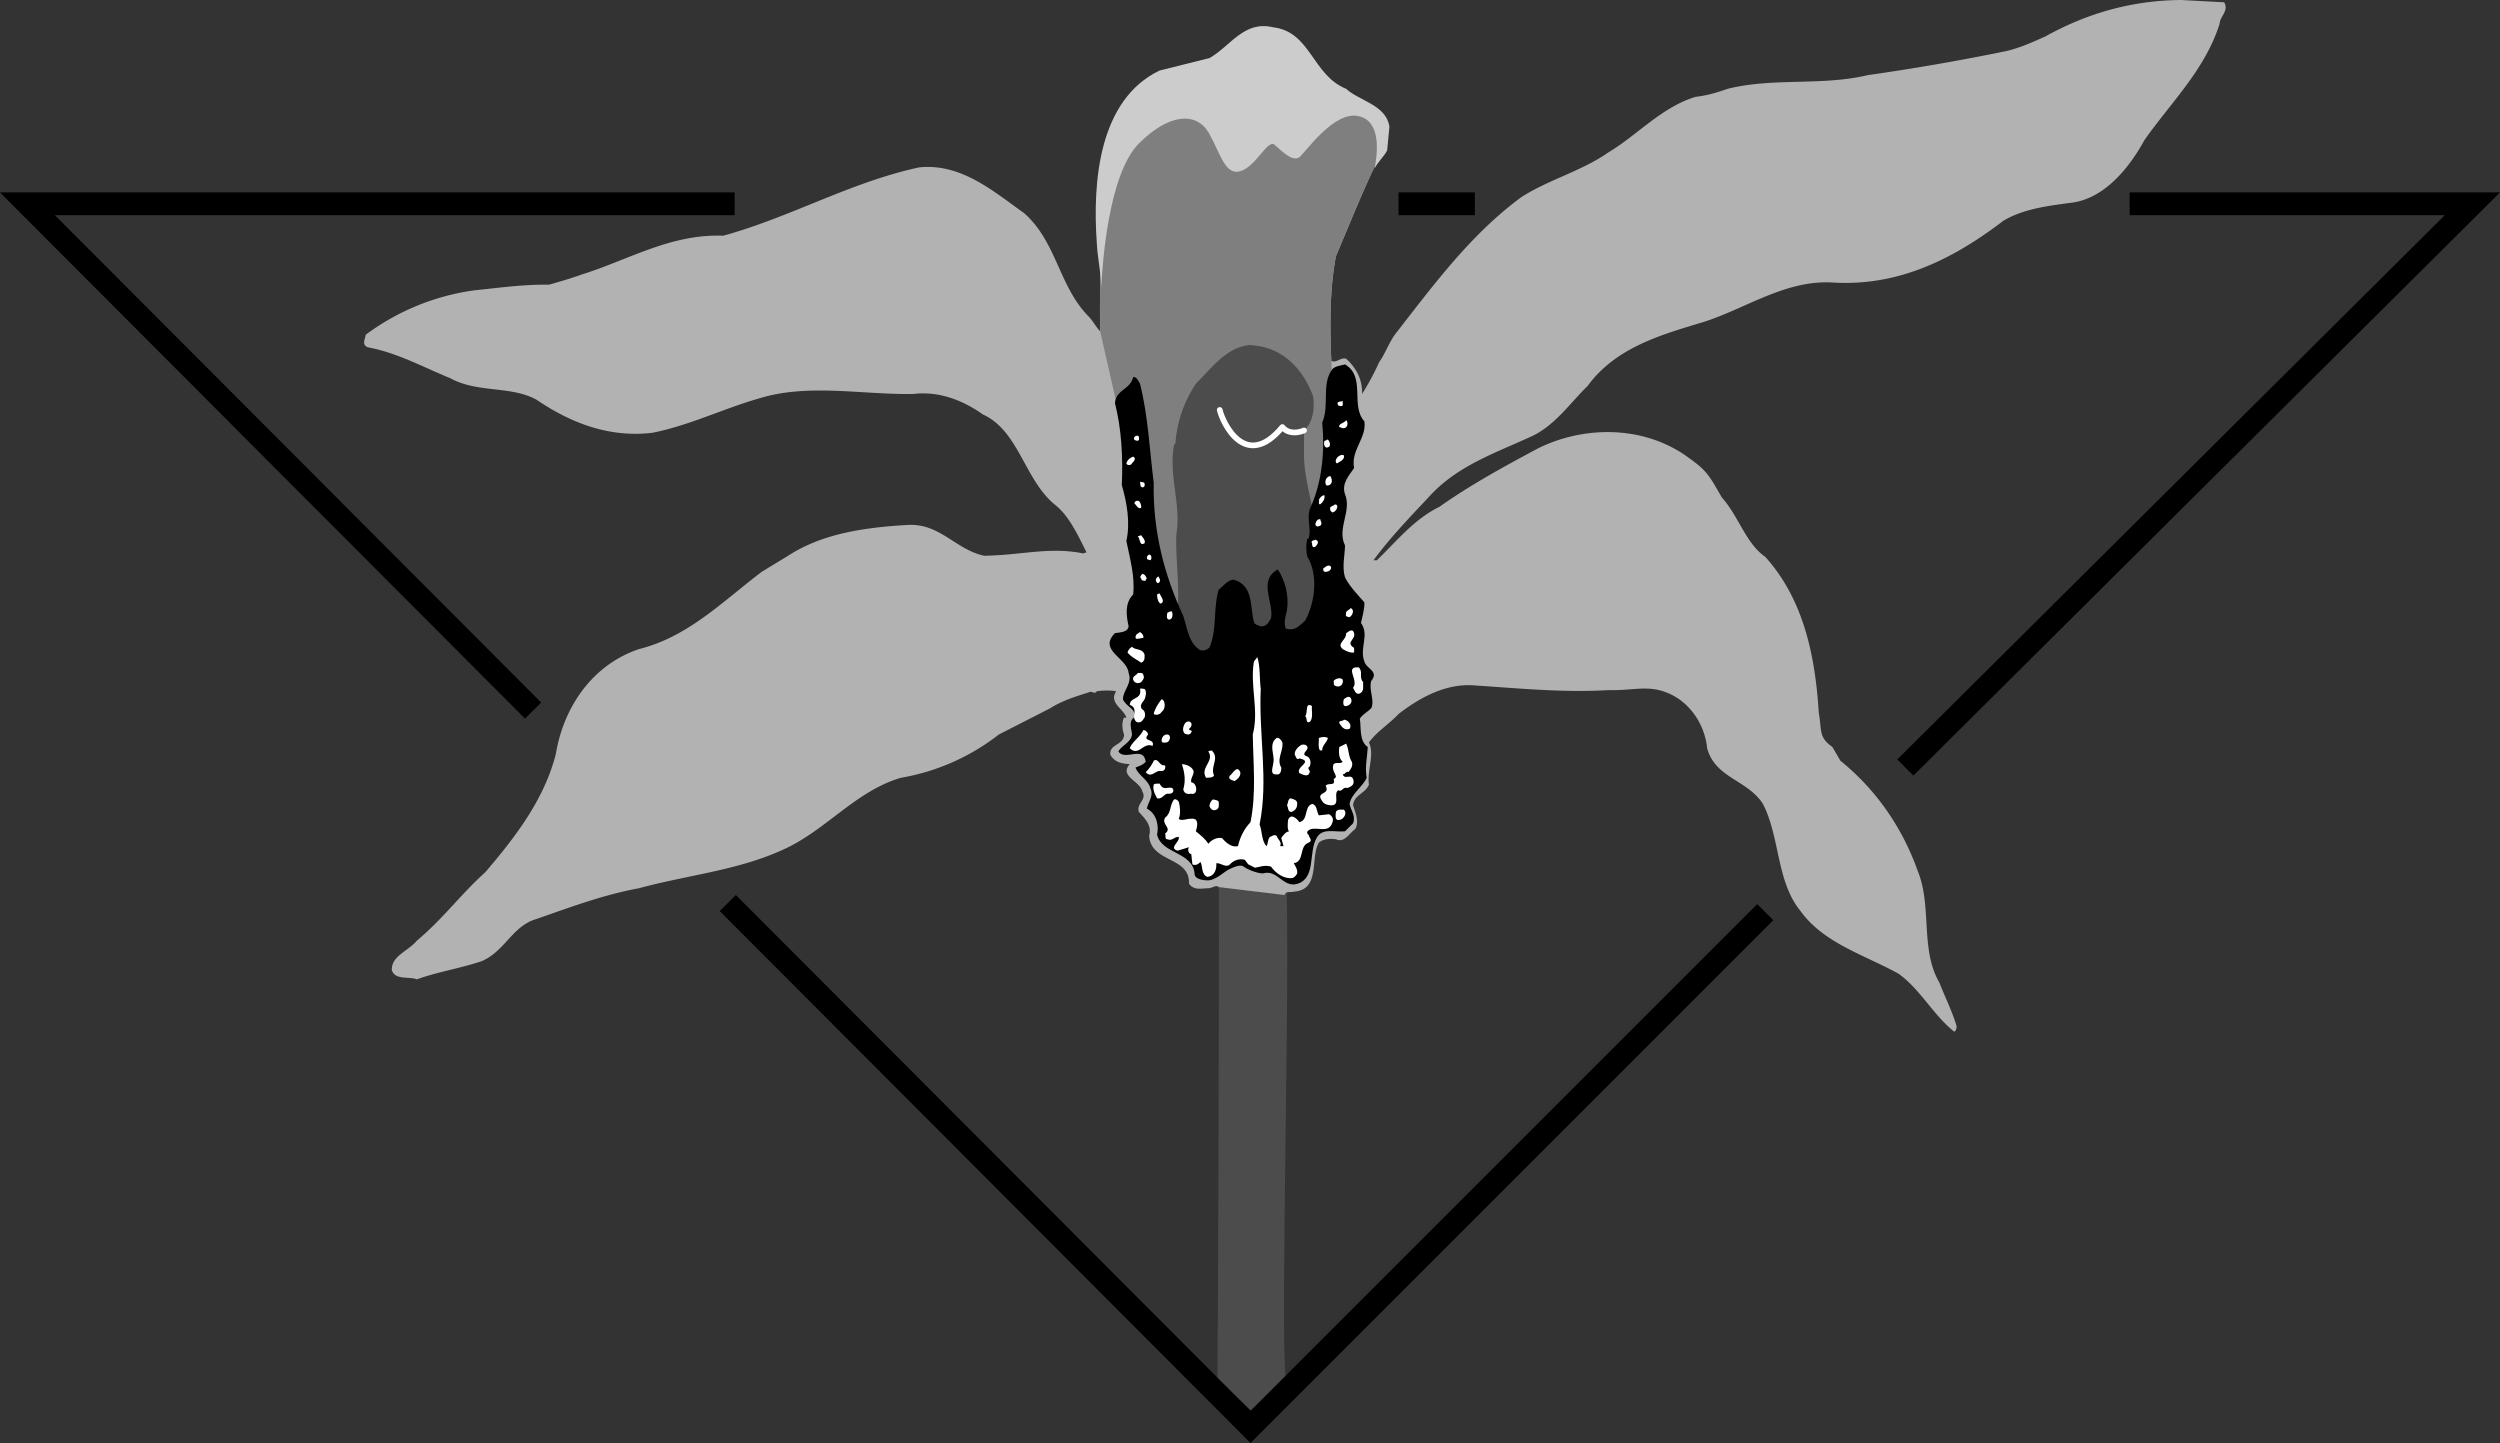 <svg xmlns="http://www.w3.org/2000/svg" width="219.534" height="126.716"><rect width="100%" height="100%" fill="#333333" stroke="none"/><path fill="#4c4c4c" d="M112.813 75.5c.687 4.094-.461 41.594.098 45.598l-3 2.8-3-2.8c.043-4.004.19-42.407.101-46.399l5.8.801"/><path fill="#b2b2b2" d="M107.012 77.898c-.21-.23-.559.094-.902.102-.485-.008-1.258.242-1.7-.402.09-2.407-3.332-1.805-3.5-4.2.266-.906-.359-1.503-.898-2.097-.262-.735.738-1.059.3-1.801-.21-.934-2.062-1.332-1.1-2.402-.735-.032-1.337-.18-1.7-.797-.16-.985 1.191-.832 1.2-1.801-.16-.383-.235-1.059 0-1.5.116.066.14.02.198 0-.308-.832-1.535-1.258-.898-2.3-.46-.083-1.086-.083-1.7 0-.16.32-.46-.083-.702.1-1.207.368-2.407.766-3.399 1.4l-4.5 2.3a19.247 19.247 0 0 1-8.601 3.8c-3.782 1.118-6.258 4.22-9.7 6-4.132 2.095-8.785 2.47-13.3 3.7-3.11.566-6.032 1.668-9 2.7-2.133.616-2.758 2.82-4.797 3.698-1.836.622-3.985.97-5.703 1.602-.684-.281-1.907.094-2.2-.8-.058-1.259 1.418-1.657 2.2-2.602 2.265-1.88 3.765-3.98 6-6 2.64-3.078 5.191-6.407 6.203-10.399.687-4.156 3.238-7.832 7.297-9.199 4.343-1.082 7.39-4.23 10.8-6.8l2.301-1.4c3.016-1.956 6.715-2.484 10.5-2.702 2.84-.157 4.164 2.144 6.7 2.703 3.19-.031 5.765-.809 8.699-.203l.3-.098c-.757-1.508-1.558-3.258-2.8-4.2-2.657-2.206-3.157-6.484-6.297-7.902-1.688-1.207-3.836-2.082-6.102-1.8-4.61.07-9.258-.954-13.601.402-3.11.894-6.032 2.344-9.297 3-3.836.469-7.235-.883-10.203-2.902-2.309-1.254-5.157-.555-7.598-1.899-2.41-.98-4.586-2.207-7.2-2.699-.609-.23-.21-.781-.202-1.102a20.716 20.716 0 0 1 9.5-3.898c2.265-.23 4.293-.531 6.601-.5.992-.281 2.016-.582 2.899-.902 4.093-1.282 7.816-3.579 12.402-3.399 5.941-1.633 11.113-4.68 17.2-6 3.741-.383 6.59 2.168 9.198 4 2.891 2.52 3.067 6.469 5.7 9.102.367.39.64.918 1 1.297-.059-2.606.043-5.13 0-7.598-.407-5.383-.082-12.207 5.3-14.8l4.102-1.102c1.863-1.055 2.941-3.454 5.5-2.797 3.316.367 3.238 4.117 6.2 5.297 1.19 1.093 3.515 1.171 3.8 3l-.102 2.101c-1.558 3.07-2.808 6.27-4.097 9.301-.563 2.918-.535 6.242-.403 9.2.465.194.793-.333 1.301-.2.89.816 1.442 1.844 1.399 3.098a23.434 23.434 0 0 0 1.5-2.797c.566-.782.918-1.907 1.601-2.703 3.29-4.23 6.516-8.579 10.899-11.797 2.39-1.532 5.293-2.282 7.601-3.903 2.54-1.504 4.715-4.004 7.7-4.898.992-.106 1.89-.383 2.8-.7 4.04-1.007 8.242-.234 12.301-1.202A202.027 202.027 0 0 0 176.11 4.5c1.242-.281 2.343-.781 3.5-1.3 3.617-2.009 7.515-3.157 11.902-3.2l3.8.2c.438.769-.359 1.194-.402 1.898-1.285 4.046-4.257 6.87-6.597 10.203-1.336 2.441-3.512 5.14-6.403 5.5-2.007.265-4.285.543-6 1.597-4.16 3.168-9.058 5.82-15.097 5.403-4.137-.184-7.586 2.343-11.301 3.5-3.809 1.14-7.66 2.265-10.102 5.597-1.558 1.52-2.957 3.594-5.097 4.5-3.16 1.446-6.387 2.543-8.801 5.2-1.71 1.82-3.46 3.644-4.902 5.601h.3c1.766-1.707 3.266-3.605 5.5-4.699 2.692-1.906 5.668-3.531 8.602-5.102 4.066-2.03 9.191-2.03 13 .602 1.215.867 1.766 1.27 2.5 2.5l.7 1.2c1.456 1.612 2.093 4.015 3.8 5.198 3.316 3.668 4.39 8.57 4.7 13.7.288 1.546-.048 2.12 1.198 3l.7 1.203c3.14 2.543 5.441 5.867 6.8 9.699 1.266 3.117.192 6.894 1.903 9.8.465 1.22 1.113 2.493 1.5 3.798.015.12-.012.394-.203.5-1.86-1.48-2.985-3.73-4.899-5.098-2.96-1.633-6.586-2.684-8.601-5.5-2.133-2.606-1.782-6.434-3.297-9.402-1.36-2.13-4.188-2.254-4.903-4.899-.207-2.105-1.558-4.133-3.597-4.898-1.637-.657-3.063-.133-5-.203-4.035.246-7.91-.157-11.703-.399-2.633-.258-5.008 1.117-6.797 2.5-.836.895-1.887 1.52-2.602 2.5.516 1.07-.183 2.469 0 3.7-.336.82-1.258.843-1.398 1.8.215.668.562 1.445.199 2.102-.535.367-.934 1.242-1.7.898-.386-.055-1.062-.082-1.5.301-.784 1.316.188 4.144-2.202 4.3-.258.094-.735-.081-.797.298l-5.801-.7"/><path fill="#7f7f7f" d="M116.91 31.7c-.132-2.958-.16-6.282.403-9.2 1.289-3.031 2.539-6.23 4.097-9.3l.102-2.102c-.285-1.828-2.61-1.907-3.8-3-2.962-1.18-2.884-4.93-6.2-5.297-2.559-.656-3.637 1.742-5.5 2.797l-4.102 1.101c-5.382 2.594-5.707 9.418-5.3 14.801.043 2.469-.059 4.992 0 7.598l8 35.203 13.203-5.703-.903-26.899"/><path fill="#ccc" d="M96.711 25.2c.09-1.993.625-9.927 3.301-12.602 2.574-2.575 4.95-2.825 6.098-1 1.101 1.925 1.476 3.925 2.902 3.402 1.324-.477 2.3-2.75 2.898-2.3.551.448 1.551 1.573 2.2 1.1.601-.527 3.078-4.1 5.203-3.6 2.023.448 1.64 3.331 1.398 4.6.246-.55.852-1.073 1.102-1.6l.199-2.102c-.324-1.899-2.625-2.223-3.8-3.297-2.977-1.203-3.102-5-6.4-5.403-2.577-.625-3.75 1.653-5.6 2.7l-4.4 1.101c-5.327 2.574-5.874 9.774-5.5 15.102.048 1.258.372 2.652.4 3.898"/><path fill="#4c4c4c" d="M115.91 56c.618-2.105-.632-5.758-.398-8 .258-2.566-.91-5.133-1-7.8v-2.4c.79-.683.941-1.905.8-3-.937-2.507-2.76-4.382-5.6-4.5-1.985.22-3.212 1.891-4.7 3.4a10.86 10.86 0 0 0-1.8 5.3h-.102c-.532 2.668.617 5.27.203 7.8-.16 2.266.488 5.743-.102 7.798l2 5.5 10.7-4.098"/><path fill="none" stroke="#fff" stroke-linecap="round" stroke-linejoin="round" stroke-miterlimit="2" stroke-width=".5" d="M107.11 36c.265 1.145 2.265 5.395 5.5 1.5.515.645 1.39.52 1.902.3"/><path d="M110.91 76.7c1.34-.43 1.817 1.542 3.301.8 1.29-.707.715-2.684 1.399-3.902.492-.93 1.543-.504 2.5-.598l.703-.7c.265-.655-.188-1.109-.301-1.702.14-.907 1.164-1.504 1.5-2.297-.16-.957.04-1.735.098-2.703-.782-.532-.559-1.68-.7-2.5.266-.38.641-.555 1-.899.34-.707-.234-1.582 0-2.398.715-.883-.41-1.031-.597-1.703-.461-1.203.465-2.305-.3-3.399.14-.605.315-1.258.3-1.8-.586-.68-1.313-1.407-1.703-2.2-.282-.93-.008-1.957 0-2.8-.735-1.504.617-3.004 0-4.5-.332-.958.39-1.68.8-2.301-.308-1.578 1.118-2.63.903-4.098-1.262-1.383.164-3.906-1.703-5-.332.117-.758.094-1.098.398-1.012 1.32-.234 3.196-.902 4.7.242 2.496-.008 5.172-1 7.402-.457.941.093 1.895-.2 2.8h-.097c-.137.442-.137 1.118 0 1.598.965 1.594.664 4.043-.203 5.602-.532.469-.907.941-1.7.7-.207-.532-.008-1.106.102-1.602.191-1.305-.137-2.555-.8-3.598-1.786.969-.31 2.992-.602 4.3-.207.345-.383.743-.899.7-.183-.105-.535-.105-.601-.402-.36-1.356-.008-3.203-1.797-3.7-.563.07-.86.543-1.301.903-.46 1.492-.16 3.316-.7 4.797-.062.422-.534.57-.902.5-1.035-.606-1.132-1.907-1.5-3-1.632-3.532-2.683-7.38-2.597-11.7-.36-2.906-.512-6.003-1.203-8.699-.133-.23-.282-.605-.598-.601-.234 1.12-1.512 1.093-1.602 2.3.567 2.22.715 4.72.602 7.2.441 1.52.766 3.32.398 4.902.317 1.566.766 3.094.602 4.7-.762.769-.61 1.866-.402 2.8-.082.543-.758.52-1.2.598-1.507 1.52 1.09 2.172 1.2 3.5.343.922-.485 1.496-.5 2.3.265.696 1.191.793 1 1.602-.532.316-.258.969-.2 1.5-.109.742-.933.941-1.199 1.5.59.844 2.215-.559 2.399.898-.235.27-.61.395-.899.5.266.72 1.117 1.07 1.301 1.801.34.696-.184 1.196-.3 1.801.866.469 1.066 1.469.898 2.3.418 1.743 3.191 1.47 3.3 3.5.043.419.868.544 1.301.5.617-.093 1.367-.78 1.602-.902.265-.128 1.078-.566 1.398-.3.305.234 1.117.582 1.7.601"/><path fill="#fff" d="M110.211 76.2c.465-.083.817-.259 1.399-.102.418.593 1.168 1.12 1.902 1 .164-.055.316-.23.398-.399.043-.332-.132-.605-.3-.898.968-.133.441-1.508 1.3-1.801.418-.184.043-.434 0-.7-.082-.03-.16-.132-.097-.3.562-.633 1.863.367 2.199-.8.113-.282-.035-.555-.3-.7l-.9.098c-.21-.328-.136-.93-.6-1-.735.27-.286 1.394-1.102 1.601-.184-.258-.735-.855-1-.199-.032.293-.082.918.101 1-.285.02-.558.367-.699.598l.2.703h-.302c.192-.383-.207-.559-.3-.903-.258-.156-.407.043-.598.102-.211.191-.137.594-.3.8-.434-.456-.36-1.28-.602-1.902.793-3.906-.082-7.804.101-11.898-.11-.832-.035-2.008-.3-2.8l-.301.398c-.36 2.172.468 4.27-.098 6.402.039 2.594.316 5.145-.2 7.7-.562.593-.91 1.292-1.1 2.1-.536.141-1.009-.257-1.4-.702-.437-.106-.96.172-1.202.5-.309-.48-.657-.73-1.098-1.098.066-.207.39-1.207-.402-1.102-.36-.03-.883.247-1.098 0 .191-.43.113-1.105 0-1.5-.086-.105-.211-.253-.402-.199-.407.469-.235 1.196-.797 1.602-.36.617.664.89 0 1.398.09.145-.063.52.199.5.441.196.613-.258 1-.199.14.418-.934.969-.102 1.2l1-.302c-.16.247-.008.594.2.602l.101.898c.242.145.516-.004.7-.199.214.242.042 1.07.6 1.301.54-.031.79-.508.802-1v-.2c.414-.03.84.442 1.199.099.316-.356.84-.532 1.3-.399l.298.399.601.3m9.199-15.301c-.359.122-.433-.23-.597-.5.562-.656-.813-1.878.5-1.8.414.394-.012.894.398 1.3-.058.32.14.77-.3 1m-.501-3.598c-.359.044-.66-.109-1-.3-.582-.508.34-.781.301-1.402.192-.078.317-.328.602-.2.488.72-.785.946.098 1.5v.403"/><path fill="#fff" d="M118.313 69.2c-.41-.134-.41.366-.801.198-.484.32.316 1.47-.8 1.301-.337-.054-.509-.156-.7-.5-.387-.68.816-.406.398-1.199.243-.309.918.094.7-.602.117-.004.168-.128.203-.199-.086-.383-.387-.605-.203-1.101.265-.203.543.02.8-.2-.359-.304-.359-.855-.3-1.3l.601-.297c.266.543.164 1.043.5 1.597.117.372-.086.622-.3.903-.208-.11-.258.191-.5.199.167.492.714-.059.902.398.187.497-.137.668-.5.801m.199-14.999c-.059-.032-.434-.009-.3-.302-.087-.253.265-.304.398-.5.39.196.117.668-.098.801M118.211 62c-.336.066-.258-.434-.199-.602.164-.128.441-.332.598-.097.191.316-.032.64-.399.699m.301 2c-.484.168-.71-.207-.902-.5-.059-.258.293-.133.402-.3.363.019.738.445.5.8m-.602-26.402-.3-.098c-.082-.309.441-.332.601-.602.215.22.14.746-.3.7M117.61 72c-.407.094-.332-.457-.297-.7.14-.28.465-.183.699-.202.34.343-.059.87-.402.902m-.2-31.3c-.207-.134-.082-.384 0-.5.141-.18.465-.333.602-.2.09.395-.41.543-.602.7m.5-5.102c-.16.12-.257.047-.398 0-.21-.407.238-.282.398-.399v.399m-.699 24.602c-.133-.083-.058-.259-.101-.4.14-.206.64-.359.8-.1.09.491-.359.718-.699.5m-.199-15.2c-.059-.031-.234-.156-.2-.3-.085-.259.313-.259.4-.4.413-.03.19.618-.2.7m-.301-2.402c-.11.07-.285.047-.3-.098-.083-.356.09-.633.402-.7.164.22.238.692-.102.798m-.199 7.602c-.21.07-.36-.055-.3-.302.214-.105.316-.304.6-.199.216.196-.062.492-.3.5m0-10.899c-.234-.007-.285-.359-.2-.6.141.019.188-.106.298-.102.218.246.293.672-.098.703m-.402 26.597h-.2c-.183-.28-.082-.73-.097-1.097.289-.082.515-.133.797 0-.11.441-.508.64-.5 1.097m-.2-21.598c-.207-.132-.008-.234-.097-.402.113-.23.312-.43.5-.398.039.367-.16.617-.403.8m-.097 1.9c-.086.07-.188.042-.301-.102-.012-.18.113-.453.3-.5.266-.032.09.195.2.203.066.219-.012.39-.2.398m-.3 1.801c-.262.168-.285-.105-.3-.3-.134-.259.19-.231.3-.302.441.122.09.52 0 .602m-.5 15.398c-.387.145-.184-.378-.402-.5.265-.304-.032-1.28.601-.898-.058.441.14 1.043-.199 1.398m0 4.402c-.137.516-.637.192-.902.098-.36-.582 1.265-1.003 0-1.3-.258.172-.282-.106-.399-.297-.086-.383.317-.758.602-.903.238-.03.414-.004.5.2.09.297-.586.593-.102.8.367.094.442.594.301.903-.285.168.066.367 0 .5M113.41 71.3c-.332-.007-.257-.331-.398-.6.113-.157.066-.481.3-.602.266.093.54.12.598.402.016.395-.109.645-.5.8m-.898-3.902c.016.247-.059.668-.402.602-.657.066-.309-.684-.297-1 .164-.684-.461-1.633.297-2.2.242-.058.441.266.5.4.093.769-.532 1.468-.098 2.198m-4.102 1.2c-.207-.106-.632-.157-.398-.5.238-.157.613-.953.898-.297.067.344-.207.594-.5.797m-1.597 2.5c-.285.144-.512-.055-.602-.297a.817.817 0 0 1 .301-.602c.191.043.441.07.5.2.04.32.04.593-.2.699m-.902-2.798c-.558-.905.766-1.456.2-2.3.043-.105.242-.059.3-.102.715.72-.16 1.372.2 2.2-.133.218-.383.172-.7.203m-1.3 1.399c-.383.07-.657-.055-.7-.4.215-.734.118-1.433-.097-2.1v-.102c.414.047.84.218 1 .601.039.367-.285.617-.203 1 .543.043.617 1.168 0 1m-.2-5.699c.043.242.34.043.2.3-.082.266-.407.22-.598.098-.16-.207-.16-.48 0-.8.09-.203.414-.38.598-.098.066.191-.008.367-.2.5m-1.8 5.7c-.383-.055-.532.519-1 .398-.207-.38-.407-.754-.297-1.2.113-.128.34-.054.5-.097.14.191.215.39.5.398.238.02.59-.133.699.102.09.265-.11.418-.402.398m0-15.301c-.207-.082-.133-.406-.098-.597.14-.031.238-.156.398-.102.09.242.09.742-.3.7m-.297 10.801c-.086.019-.235.042-.301-.102-.035-.282.164-.63.5-.598.39.02.238.77-.2.7m-.402 2.5c-.457-.055-.832.667-1.3.1.218-.183.543-.632.703-1 .39-.28.515.516 1 .4.062.343-.086.542-.403.5m.102-5.2c-.11.219-.434.344-.7.2.063-.384.391-.93.7-1.302.363.145.34.895 0 1.102m-.102-9.5c-.183-.082-.308-.457-.3-.8l.203-.102c.14.297.539.77.098.902m-.2-1.8c-.086.042-.183-.106-.199-.2-.059-.23.113-.281.2-.402.116.218.288.422 0 .601m-.501 14.301c-.836-.355-1.21.969-2 .2.215-.583.89-.958 1.2-1.602.214.047.39.218.402.402-.535.668.64.316.398 1m-.199-16.3c-.11-.055-.285-.032-.3-.2a.322.322 0 0 1 .198-.3c.215-.009.266.394.102.5m-.402 1.8c-.157-.008-.383.02-.399-.2-.16-.109-.008-.308.102-.402.238.02.312.247.398.403-.11.043-.086.117-.101.199m-.297 11.3c.265.118.265.516.199.7-.16.219-.285.543-.7.398-.562-.406.24-1.18-.6-1.5.038-.73 1.09-.43.898-1.398.066-.082.242-.008.402 0 .191.191.113.617 0 .898-.086.196-.535.543-.2.903m.001-19.501c-.211-.058-.16-.234-.203-.5.218.067.39.016.402.2.04.191-.059.293-.2.3m.2 4.9c-.46.292-.36-.356-.602-.602l.301-.098c.14.219.39.418.301.7m-.301 10.5c-.336-.259-.86-.481-1.199-.9.09-.257.191-.382.398-.5.293.317.918.118 1.102.7-.012.293.04.543-.3.7m-.001 1.698c-.308.196-.61.043-.699-.199-.086-.332.29-.383.398-.601.266-.004.442-.055.5.203.118.265-.082.441-.199.597m-.398-3.8c-.188-.055-.063-.305 0-.399l.297-.199c.168.117.316.27.3.5-.207.043-.382.094-.597.098m.398-11.5c-.285.12-.383-.203-.601-.399.066-.207.191-.258.402-.199.14.145.215.344.2.598M99.91 38.7c-.183.019-.433-.106-.3-.302.093-.18.418-.18.402 0 .016.122.04.27-.102.301m-.597 2.101c-.137.044-.285.094-.403-.1.067-.305.34-.509.602-.602.363.218-.086.52-.2.703"/><path fill="none" stroke="#000" stroke-width="2" d="M64.512 17.898H2.41l44.403 44.5M63.91 79.3l45.903 46 45.199-45.202m12.301-12.7 49.797-49.5h-30.098m-57.5 0h-6.7"/></svg>
